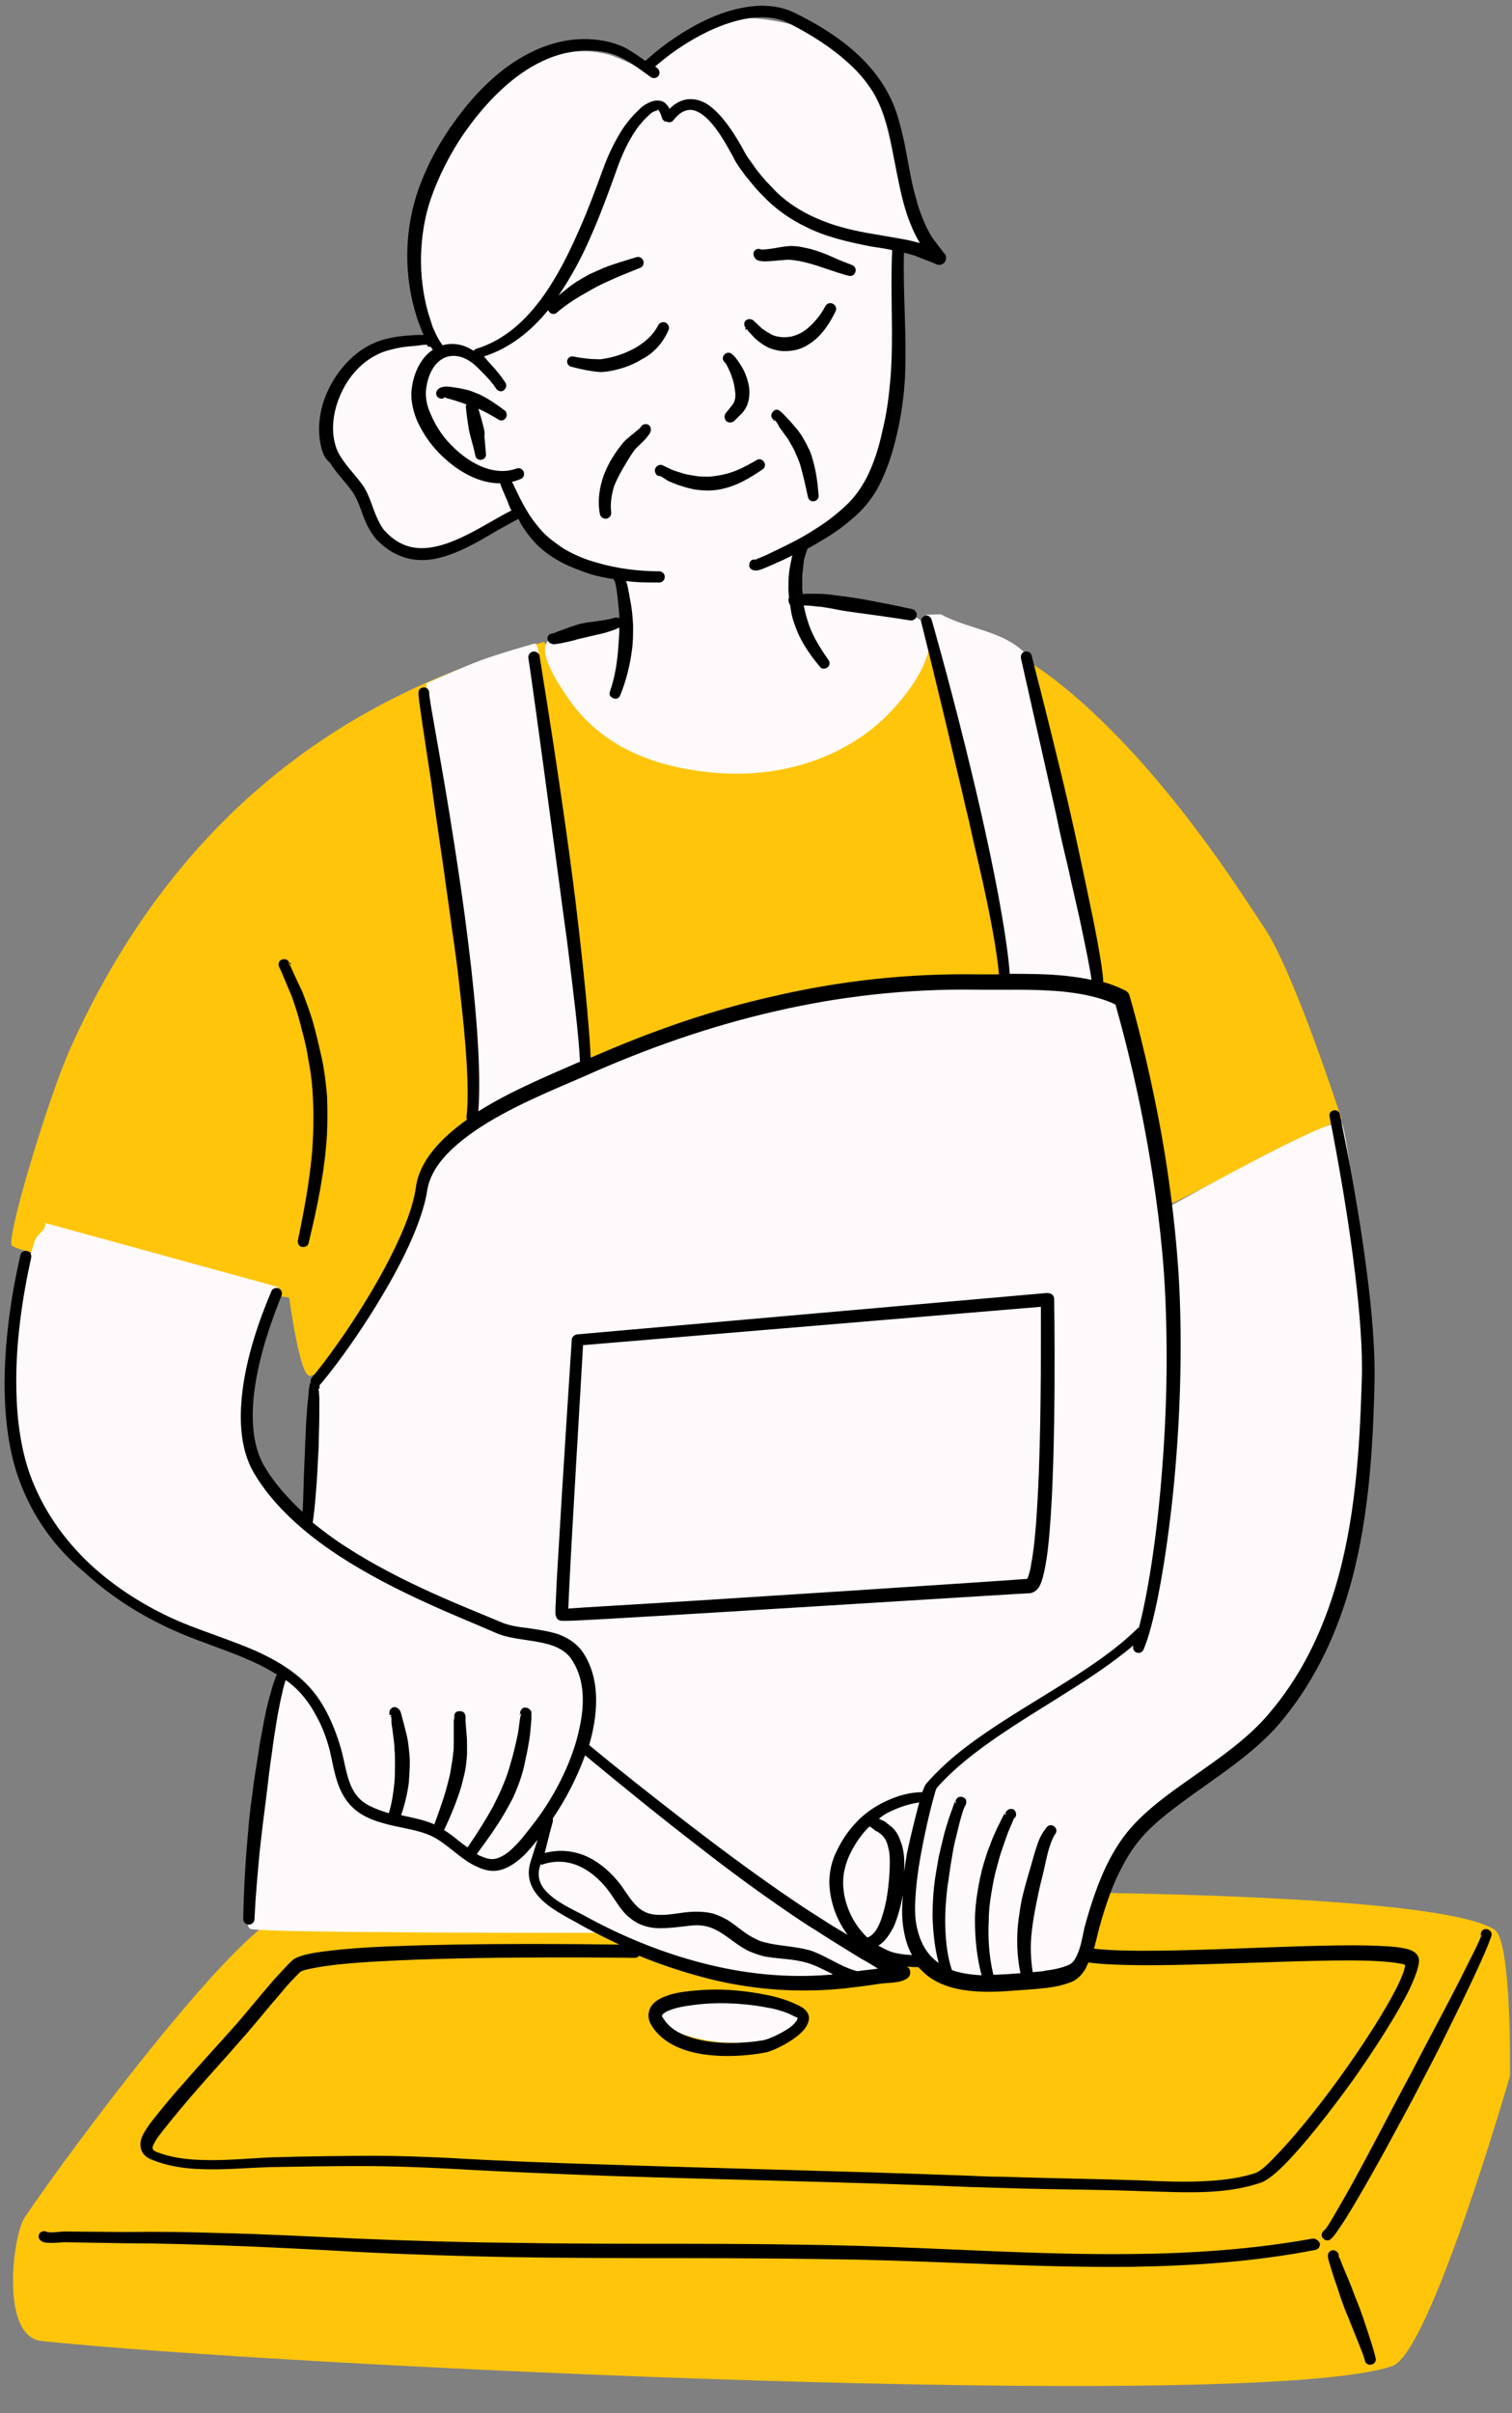 <?xml version="1.0" encoding="UTF-8"?><svg xmlns="http://www.w3.org/2000/svg" xmlns:xlink="http://www.w3.org/1999/xlink" height="471.8" preserveAspectRatio="xMidYMid meet" version="1.0" viewBox="-0.9 -1.1 295.9 471.8" width="295.9" zoomAndPan="magnify"><rect x="-0.9" y="-1.1" width="295.9" height="471.8" fill="#808080" stroke="none"/><g id="change1_1"><path clip-rule="evenodd" d="M55.7,252.6c0,0-52.5-7.9-54.3-10.2c-1.1-1.5,7.2-29.1,11.5-38.6c18.7-41.6,49.7-68.2,92.7-79.4 c18.7,36.9,68.2,15.1,73.8-4.1c0,0,13.2,1,27.5,12.6c20.1,16.2,35.9,41.9,39.5,47.2c6,8.8,15.2,37.5,15.2,37.5l-33.1,16.6l-5.8-27.5 c0,0-0.4-11.8-6.9-13.4c-13.9-3.4-90.8-1.4-128.1,29c-7.3,5.9-17.6,42.8-27.9,45.6C57.8,268.5,55.7,252.6,55.7,252.6z M291.6,376.2 c-18-11.8-213.1-7.1-236.7-3c-9,1.6-42.7,46.9-51,59.3c-2.3,3.5-4.8,23.2,3.3,24.1c44.6,4.8,237.7,14.1,264.4,4.9 c7.4-2.6,23-56.7,23-56.7S295,378.4,291.6,376.2z" fill="#fec50b" fill-rule="evenodd"/></g><g id="change2_1"><path clip-rule="evenodd" d="M265.5,281.4c-1.4,22.2-7.7,43-15.3,52.3c-6.9,8.6-19.3,13.8-26.4,22.2c-16.8,19.8-7.9,21.4-13.1,27.6 c-2.5,3-24.5,5.5-31.4-1.7c-2.9,2.8-15,5.9-29.9,3.9c-14.9-1.9-32.6-8.9-32.6-8.9S49.1,376.9,48,376c-2.6-2.1,3.8-30.8,4.9-39.3 c0.4-3.2,2.3-8.4,1.2-11.6c-0.5-1.6-2.4-2.1-3.8-2.7c-3.8-1.7-7.9-2.8-11.7-4.5c-12.1-5.3-24.1-9.5-31-21.7s-6.1-28.3-4.4-41.7 c0.6-4.4,1.3-8.8,2.7-13c0.4-1.3,2.5-2.3,2-3.5l45.5,12.5c1,2-4.2,8.9-5.3,13.9c-4.4,21.5,3.8,23.6,10.2,32.5 c0.2-5.3,0.5-12.8,0.8-17.2c0.2-2.6,0.4-5.3,0.6-7.9c0.1-1,0.1-2,0.2-3c0-0.2,7.5-7.7,13.1-17.5c5.2-9.1,8.7-20.7,8.7-20.7 c2.6-5.3,5.8-8.4,9.7-10.8v-0.1c0.2-4.8,0.1-9.7-0.1-14.5c-0.9-14.8-3.4-29.2-5.5-43.9c-0.9-6.3-1.9-12.5-2.6-18.8 c-0.2-2-0.5-4-0.6-6c0-0.7-0.1-1.5,0-2.2c0-0.3-0.1-2.1,0-1.8c0,0,7.1-3.2,10.6-4.5s10.6-3.3,10.6-3.3c1.3,0.9,0.5,5.8,0.6,7.1 c0.6,7,1.1,14,2.1,21c2.3,15.5,5.6,31,5.9,46.7c0.1,2.8,0.5,4.6,0.2,8.2c3-1.3,19.7-7.7,37-11.4c20.9-4.4,42.9-6.1,45.3-6.3 c-0.3-3.1-0.6-6.3-1-9.4c-1.5-11.4-4.4-22.9-6.9-34.1c-1.3-6.1-2.7-12.1-4.2-18.1c-0.5-2.1-1.1-4.3-1.6-6.4c-0.1-0.5-0.9-3-0.8-2.9 l2.8-0.1c5.5,3,12.5,3.2,16.9,8c2.8,3,2.7,10.2,3.4,13.9c2,10.9,4.8,21.7,7.1,32.5c1.3,6.3,2.5,12.6,2.8,19c0.6,0.4,4.2,2.4,4.7,2.9 c2.8,2.5,6.1,30.3,8.2,40.4c1.2-0.6,33.8-19,35.4-17.2C262.6,219.7,267.4,251.4,265.5,281.4z M69,95.2c1.5,3.2,2.1,7.1,4.9,9.4 c7.4,5.1,17.5,1.9,26.3-4.4c4.1,5.2,13.7,9.9,20.3,11.4c0.2,3.1,0.6,7.9-1,9.8c-0.7,0.9-2.3,0.7-3.3,0.8c-2.4,0.1-8.9-0.1-10.2,2.5 c-1.3,2.5,2.7,8.4,4,10.3c6.7,10.1,17.5,14,29.1,15c13.5,1.2,27.6-3.4,36.3-14.2c2.4-2.9,5.7-7.7,5.6-11.7 c-0.2-7.4-11.1-5.8-15.6-5.8h-0.1c-2.6-1.9-7.1-2.2-9.8-1.6c-0.8-0.9-1.1-2.2-0.8-4.2c0.4-2.7,0-5.6,1.6-7.1c2.9-2.7,7-4.1,9.8-7.2 c8.5-9.4,12.6-26.9,7.8-38.3c0.2-1.9,0.4-3.8,0.6-5.7c0.1-1-0.2-6.7,0.8-7.3c0.2-0.1,5.6,0.6,5.3,0.1c-1-1.8-2.5-3.2-3.3-5.1 c-2.5-5.8-3.1-12.6-4.8-18.7c-0.6-2.1-1.4-4.2-2.4-6.1c-0.9-3.2-3.9-5.6-5.8-8.6c-1.9-3-20.2-9.6-28.9-3.7c-4.1,2.8-7.8,3.6-10.1,8 c-1.9-1.2-5.9-2.9-7-3.2c-9.3-2.5-16.9,2.2-23.4,8.8C88,25.4,81.2,36.7,80.9,47c-0.2,6.4,1.7,12.3,2.6,18.5c0.2,1.1-4.6,0.3-4.9,0.3 c-3.5,0.3-6.2,1.4-8.7,3.9c-4.1,4.2-7.6,12.3-5.6,18.4C65.1,90.8,67.8,92.7,69,95.2z M155.2,392.8c-2.5-2.3-5.8-3.3-9.1-3.7 c-2.6-0.3-5.3-0.5-7.9-0.5c-0.9,0-1.8,0-2.6,0.1c-2.1,0.1-10.1,1.8-6.6,5.7c1.4,1.6,4,2.4,6,2.9c4.4,1.1,8.8,1.3,13.3,0.6 c2.5-0.4,5-0.9,6.6-3.1l0.5-1.2C155.1,393.5,155.5,393,155.2,392.8z" fill="#fef9fa" fill-rule="evenodd"/></g><g id="change3_1"><path clip-rule="evenodd" d="M186.2,351.5L186.2,351.5c-0.2-0.3-0.3-0.5,0.1-0.3C186.2,351.3,186.2,351.4,186.2,351.5L186.2,351.5z M196,353.5c-0.4-0.3-0.3-0.1-0.2,0.3l0,0C195.9,353.7,195.9,353.6,196,353.5z M147,108.7h0.1C147,108.6,146.9,108.6,147,108.7 C146.9,108.6,147,108.7,147,108.7L147,108.7z M148.8,50c1.6,0,4.2-0.4,5-0.3c1.1,0.1,2.2,0.3,3.3,0.6c2.7,0.7,5.3,1.8,8,2.5 c0.6,0.2,1.2-0.1,1.4-0.7c0.2-0.6-0.1-1.2-0.7-1.4c-1.3-0.5-2.6-1-3.9-1.6c-1.3-0.6-2.7-1.1-4.1-1.5c-1.3-0.3-2.5-0.6-3.9-0.6 c-0.4,0-1.4,0.1-2.5,0.3s-2.4,0.4-3.2,0.4h-0.1l0.1,0.1l-0.1-0.1l0,0l0,0c-0.4-0.2-1-0.2-1.3,0.2c-0.4,0.4-0.3,1.1,0.1,1.5 C147.1,49.8,147.8,50,148.8,50z M148.1,47.8L148.1,47.8C148.1,47.8,148,47.8,148.1,47.8L148.1,47.8C148,47.8,148,47.8,148.1,47.8 L148.1,47.8z M129.9,63.5c0.3-0.6,0-1.2-0.5-1.5c-0.6-0.3-1.2,0-1.5,0.5c-1,2-2.7,3.4-4.6,4.5c-1,0.5-2,1-3,1.3 c-1.1,0.4-2.2,0.6-3.3,0.8c-0.5,0.1-1.3,0-2.1,0c-1.3-0.1-2.7-0.3-3.6-0.5c-0.6-0.1-1.1,0.3-1.2,0.8c-0.1,0.6,0.3,1.1,0.8,1.2 c1.1,0.3,2.8,0.7,4.3,0.9c0.8,0.1,1.6,0.2,2.1,0.1c1.3-0.1,2.5-0.4,3.8-0.8c1.2-0.4,2.4-0.9,3.5-1.6C127,68,128.8,66,129.9,63.5z M145,61.6c-0.4,0.4-0.3,1.1,0.1,1.5c0,0,0,0,0.1,0.1s0.2,0.1,0.3,0.2h-0.1h-0.1c0.5,0.5,1.4,1.5,1.5,1.6c0.7,0.6,1.4,1.2,2.2,1.6 c0.8,0.5,1.7,0.7,2.7,0.9c2.2,0.2,4.1-0.2,5.7-1.3c2.3-1.4,4-3.9,5.2-6.4c0.3-0.5,0.1-1.2-0.5-1.5c-0.5-0.3-1.2-0.1-1.5,0.5 c-0.9,1.7-2.2,3.3-3.7,4.5c-0.9,0.7-1.8,1.1-2.9,1.4c-0.7,0.1-1.3,0.2-2.1,0.1c-0.7-0.1-1.3-0.2-1.8-0.5c-0.6-0.3-1.2-0.7-1.8-1.1 c-0.1-0.1-1.1-1-1.5-1.4c-0.1-0.1-0.1-0.1-0.2-0.2l0,0C145.7,60.9,145,61.6,145,61.6z M145.1,63.1L145.1,63.1L145.1,63.1L145.1,63.1 c-0.4,0.2-0.2,0.3,0.2,0.2L145.1,63.1C145.2,63.2,145.1,63.2,145.1,63.1z M142.3,68.1c-0.5-0.4-1.1-0.3-1.5,0.2s-0.3,1.1,0.2,1.5 c0.2,0.2,0.6,1,1,1.9c0.4,1,0.8,2.2,0.9,3.3c0.2,1.1,0.2,2.2-0.5,3.1l-1.2,1.5c-0.4,0.4-0.4,1.1,0,1.6c0.4,0.4,1.1,0.4,1.6,0 l1.5-1.5c1.3-1.4,1.6-3.2,1.4-5.1c-0.2-1.2-0.6-2.4-1.1-3.4C143.7,69.6,142.8,68.4,142.3,68.1z M128.4,92c0.5,0.3,1.2,0.8,1.6,1 c0.8,0.3,1.6,0.7,2.4,0.9c0.8,0.3,1.7,0.5,2.6,0.7c2.1,0.3,4,0.3,5.8-0.2c2.6-0.6,5-2,7.5-3.7c0.5-0.3,0.7-1,0.3-1.5 c-0.3-0.5-1-0.7-1.5-0.3c-1.9,1.1-3.8,2.1-5.7,2.6c-1.1,0.3-2.3,0.5-3.5,0.6c-0.8,0-1.6,0-2.4-0.1c-0.6-0.1-1.2-0.2-1.8-0.3 c-0.9-0.2-1.8-0.5-2.7-0.8c-0.6-0.2-2.1-1-2.4-1.1c-0.5-0.1-0.9,0.2-1.1,0.4c-0.1,0.2-0.5,0.7,0,1.4C127.6,91.9,128,92,128.4,92z M121,90.5c0.7-1.2,1.4-2.4,2.2-3.5c0.5-0.7,1.8-1.7,2.5-2.6c0.3-0.4,0.6-0.7,0.7-1.1c0.2-0.5,0-1.2-0.5-1.4c-0.5-0.2-1.2,0-1.4,0.5 c-0.1,0.1-0.2,0.3-0.4,0.4c-0.9,0.8-2.3,1.8-2.9,2.5c-0.8,0.9-1.5,1.9-2.2,3s-1.2,2.2-1.7,3.4c-0.9,2.5-1.3,5.1-0.8,7.7 c0.1,0.6,0.7,1,1.3,0.9c0.6-0.1,1-0.7,0.9-1.3c-0.2-1.7,0.1-3.5,0.6-5.1C119.7,92.9,120.3,91.7,121,90.5z M150.9,81.2L150.9,81.2 L150.9,81.2c0.3,0.4,0.6,0.9,0.7,1.2c0.5,0.6,0.9,1.3,1.4,1.9c0.3,0.4,0.6,0.9,0.8,1.3c0.5,0.8,0.9,1.6,1.2,2.4 c0.4,0.8,0.7,1.7,0.9,2.5c0.5,1.8,0.9,3.6,1.3,5.5c0.1,0.6,0.6,1,1.2,0.9c0.6-0.1,1-0.6,0.9-1.2c-0.2-2.5-0.5-4.8-1.2-7.1 c-0.2-0.8-0.5-1.6-0.9-2.3c-0.3-0.7-0.8-1.5-1.2-2.2c-0.4-0.6-0.8-1.2-1.3-1.7c-0.4-0.5-0.9-1.1-1.4-1.6c-0.3-0.3-1.1-1.2-1.4-1.4 c-0.5-0.5-1-0.4-1-0.4c-0.1,0-1.4,0.8-0.6,1.8c0,0,0,0.1,0.1,0.1l0,0C150.6,80.8,150.8,81,150.9,81.2z M150.9,81.2 c-0.1-0.1-0.3-0.2-0.4-0.3C150.3,81.1,150.6,81.2,150.9,81.2z M62,86.5c-1-3.9-0.3-8.2,1.6-11.9c1.9-3.7,4.9-6.9,8.4-8.5 c1.1-0.5,2.3-0.9,3.4-1.1c1.7-0.4,3.5-0.5,5.2-0.6c0.1,0,0.7,0,1.4,0c-0.1-0.2-0.2-0.5-0.3-0.7c-0.4-1-0.8-2-1.1-3 c-1.2-3.8-1.8-7.8-1.8-11.8s0.6-8,1.8-11.8c1.4-4.4,3.8-9.3,7-13.8c3-4.3,6.6-8.3,10.7-11.3c5.9-4.3,12.8-6.6,20-4.9 c1.5,0.4,2.9,0.9,4.1,1.7c1,0.6,2,1.3,3,2c0.2-0.2,0.5-0.4,0.8-0.7c2.6-2.3,8.5-6.8,15.1-8.9c4.5-1.4,9.2-1.8,13.3,0.2 c5.3,2.6,10.3,5.8,14.1,9.9c2.7,2.9,4.8,6.3,6,10.1c0.5,1.6,0.9,3.3,1.3,5c0.8,3.8,1.3,7.7,2.4,11.4c0.3,1.3,0.8,2.6,1.3,3.9 c0.5,1.2,1.1,2.5,1.8,3.6c0.1,0.2,1.6,2.1,2.2,2.9c0.1,0.2,0.2,0.3,0.3,0.3c0.5,0.8,0.1,1.4,0.1,1.5c0,0-0.6,1-1.7,0.6 c-0.1,0-0.2-0.1-0.4-0.2c-1-0.4-3.7-1.4-3.8-1.5c-0.7-0.2-1.4-0.4-2.2-0.6c-0.2,8.5,0.6,16.3,0.2,24.5c-0.2,3.6-0.7,7.3-1.6,11.1 c-0.8,3.5-1.9,6.9-3.5,10c-1.1,2.1-2.6,4.1-4.5,5.8c-2.1,1.9-4.4,3.6-6.9,5c-0.8,0.5-1.7,1-2.6,1.5c0,0.1,0,0.2-0.1,0.3 c-0.1,0.5-0.6,1.7-0.6,2.2c-0.1,0.9-0.2,1.8-0.3,2.7c0,0.9,0,1.8,0,2.6c0,0.4,0.1,0.7,0.1,1.1c0.2-0.1,0.5-0.1,0.6-0.1 c0.9,0,1.7,0,2.6,0c0.8,0,1.7,0.1,2.5,0.2c1.3,0.2,2.5,0.3,3.8,0.5c0.8,0.1,1.7,0.3,2.5,0.4c3.2,0.6,6.3,1.2,9.4,1.9 c0.6,0.1,1,0.7,0.9,1.3c-0.1,0.6-0.7,1-1.3,0.9c-3.7-0.6-7.4-1.1-11.1-1.6c-1.6-0.2-3.2-0.5-4.7-0.8c-0.8-0.1-1.5-0.3-2.3-0.3 c-0.8-0.1-1.5-0.2-2.3-0.2c-0.1,0-0.2,0-0.4,0c0,0.1,0,0.3,0.1,0.4c0.2,1.3,0.6,2.4,1,3.6c0.8,2.2,2.1,4.3,3.7,6.6 c0.4,0.5,0.3,1.2-0.2,1.5c-0.5,0.4-1.2,0.3-1.5-0.2c-1.9-2.3-3.4-4.5-4.4-6.9c-0.5-1.3-1-2.6-1.2-4c-0.1-0.4-0.1-0.8-0.2-1.2 c0,0,0,0-0.1-0.1c-0.1-0.2-0.2-0.5-0.2-0.9c0-0.1,0.1-0.2,0.1-0.3c0-0.6-0.1-1.1-0.1-1.7c0-1,0-2,0.1-3s0.3-1.9,0.5-2.9 c0-0.2,0.1-0.4,0.2-0.7c-0.7,0.3-1.4,0.7-2.1,1c-0.3,0.1-3.4,1.6-4.6,1.9c-0.9,0.2-1.4-0.2-1.6-0.4c-0.3-0.5-0.2-1.1,0.2-1.5 c0.2-0.2,0.5-0.2,0.8-0.2l0,0h0.1c0.2,0,0.3,0.1,0.4,0.2c-0.1-0.1-0.2-0.2-0.3-0.3c1.2-0.3,3.8-1.7,4.1-1.8c2.5-1.2,4.9-2.4,7.2-3.9 c2.3-1.4,4.4-3,6.4-4.9c1.6-1.5,2.8-3.3,3.8-5.1c1.5-2.9,2.5-6.1,3.2-9.4c0.9-3.6,1.3-7.1,1.6-10.6c0.6-8.2-0.1-16.1,0.3-24.7 c-1.4-0.3-2.7-0.5-4.1-0.7c-4.6-0.9-9-1.9-12.9-3.9c-2.7-1.3-5.2-3-7.5-5.2c-0.7-0.7-1.5-1.5-2.2-2.3s-1.3-1.6-2-2.4 c-0.4-0.6-0.9-1.2-1.3-1.8c-0.4-0.6-0.8-1.2-1.1-1.9c-1.3-2.3-3.6-6.8-6.5-8.6c-0.7-0.4-1.4-0.7-2.2-0.6c-1,0.1-2,0.7-3,2 c-0.3,0.4-0.8,0.5-1.3,0.3c-0.4,0-0.7-0.2-0.9-0.6c0,0-0.6-2.1-1-1.7c0,0,0,0.1,0.1,0.1c-0.2,0-0.5,0.1-0.7,0.2 c-0.5,0.2-0.9,0.6-1.2,0.9c-1.2,1.1-2.2,2.4-3.1,3.9c-1.4,2.3-2.4,4.8-3.2,7.1c-1.4,3.9-3,8.3-5,12.8c-1.7,3.9-3.8,7.8-6.2,11.3 c1.2-1,2.3-1.9,3.5-2.7c0.8-0.5,1.7-1,2.6-1.5c0.9-0.4,1.8-0.8,2.7-1.2c2-0.8,4.1-1.4,6.4-2.1c0.6-0.2,1.2,0.1,1.4,0.7 c0.2,0.6-0.1,1.2-0.7,1.4c-2.2,0.9-4.3,1.7-6.2,2.6c-1.4,0.6-2.7,1.3-3.9,2c-2,1.1-4.1,2.4-6.1,4.1c-0.4,0.4-1.1,0.4-1.5-0.1 c-0.1-0.1-0.2-0.2-0.2-0.4c-3.4,4.2-7.6,7.5-12.6,9.1c0.2,0.2,0.4,0.4,0.6,0.7c0.7,0.8,1.5,1.6,2.2,2.5c0.5,0.6,1,1.3,1.4,1.9 c0.3,0.5,0.2,1.1-0.3,1.5s-1.1,0.2-1.5-0.3c-0.3-0.5-0.8-1.1-1.2-1.6c-0.7-0.8-1.5-1.6-2.2-2.3c-2.2-2.3-4.6-3-6.6-2.2 c-1.9,0.8-3.3,3-3.7,6.1c-0.2,1.6,0.1,3.3,0.9,5c1,2.4,2.6,4.8,4.7,6.7c3.5,3.3,8,5.4,12.1,3.9c0.6-0.2,1.2,0.1,1.4,0.7 s-0.1,1.2-0.7,1.4c-0.5,0.2-1.1,0.4-1.6,0.5c0,0.1,0.1,0.2,0.1,0.2l1.3,2.7c0.8,1.6,1.7,3.2,2.7,4.6c0.7,0.9,1.4,1.8,2.2,2.6 c1.1,1.1,2.4,2,3.7,2.9c2,1.2,4.3,2.2,6.6,2.8c4,1.2,8.3,1.7,12.2,1.7c0.6,0,1.1,0.5,1.1,1.1s-0.5,1.1-1.1,1.1c-2.1,0-4.3,0-6.5-0.3 c0,0.1,0.1,0.2,0.1,0.2c0.4,1.3,0.6,3,0.8,3.9c0.3,1.5,0.4,3,0.5,4.6c0,1.5,0,3.1-0.2,4.6c-0.4,3.2-1.2,6.3-2.3,9 c-0.2,0.6-0.8,0.9-1.4,0.6c-0.6-0.2-0.9-0.8-0.6-1.4c0.9-2.6,1.4-5.5,1.6-8.5c0.1-1.3,0.2-2.6,0.2-3.9c-0.1,0-0.1,0.1-0.2,0.1 c-0.8,0.4-1.6,0.6-2.5,0.9c-1.1,0.3-2.2,0.5-3.4,0.8c-0.7,0.2-1.4,0.3-2.1,0.5c-0.2,0.1-3,0.8-4.1,0.9c-0.4,0.1-0.7,0.1-0.8,0 c-0.6-0.1-0.8-0.5-0.9-0.7c-0.2-0.6,0.1-1.2,0.7-1.3c0.1,0,0.2-0.1,0.4-0.1l0,0c0,0,0,0,0.1,0c0.2,0,0.3,0.1,0.4,0.1 c-0.1-0.1-0.2-0.1-0.3-0.2c1-0.3,3.5-1.3,3.7-1.3c0.6-0.2,1.1-0.4,1.7-0.5c0.9-0.2,1.8-0.3,2.6-0.4c1.2-0.2,2.5-0.3,3.7-0.7 c0.3-0.1,0.7-0.1,1,0.1c0-1-0.1-1.9-0.2-2.8c-0.1-0.8-0.2-2.1-0.4-3.2c-0.1-0.6-0.2-1.2-0.5-1.6c0,0,0-0.1-0.1-0.1 c-2.2-0.3-4.3-0.8-6.3-1.6c-1.7-0.6-3.3-1.3-4.8-2.2c-1.5-0.9-3-2-4.2-3.3c-0.9-1-1.7-2-2.4-3.1c-0.3-0.5-0.6-1-0.9-1.5 c-4.6,2.3-10.1,6.3-15.5,7.6c-4.2,1-8.4,0.3-12.2-3.6c-0.8-0.9-1.4-1.9-1.9-2.9c-1-2.1-1.5-4.5-2.8-6.4c-1.4-2-3.2-3.7-4.4-5.7 C62.8,88.7,62.3,87.7,62,86.5z M156.3,107.2L156.3,107.2L156.3,107.2L156.3,107.2z M82.9,60.1c0.3,0.9,0.6,1.9,0.9,2.8 c0.4,0.9,0.8,1.8,1.3,2.6c0,0,0.3,0.5,0.6,0.9c1.9-0.5,4-0.3,6.1,1.1c0.1-0.2,0.3-0.3,0.5-0.4c5.6-1.7,9.9-5.7,13.4-10.7 c2.5-3.6,4.6-7.7,6.4-11.8c2-4.4,3.6-8.8,5-12.6c0.9-2.5,2.1-5.1,3.6-7.5c1-1.6,2.3-3.1,3.7-4.4c0.5-0.5,1.3-1,2.1-1.3 c0.7-0.3,1.5-0.3,2.2-0.1c0.2,0.1,0.6,0.3,0.9,0.7c0.2,0.2,0.4,0.5,0.5,0.8c1.2-1.2,2.5-1.8,3.7-1.9s2.4,0.2,3.6,0.9 c3.2,2,6,6.8,7.4,9.4c0.3,0.6,0.7,1.2,1.1,1.7c0.4,0.6,0.8,1.1,1.2,1.7c0.6,0.8,1.2,1.5,1.9,2.3c0.7,0.7,1.3,1.4,2,2.1 c2.7,2.6,5.7,4.3,8.9,5.6s6.7,2.1,10.4,2.7c1.7,0.3,3.5,0.6,5.2,0.9c1.2,0.2,2.4,0.5,3.5,0.8h0.1c-0.7-1.2-1.3-2.4-1.8-3.7 c-0.6-1.4-1-2.8-1.4-4.2c-1-3.8-1.6-7.7-2.4-11.6c-0.3-1.6-0.7-3.2-1.2-4.8c-1.3-4.3-3.9-8-7.3-11c-3.3-3-7.3-5.5-11.4-7.6 c-3.5-1.8-7.6-1.4-11.5-0.2c-6.2,1.9-11.9,6.1-14.3,8.2c-0.2,0.1-0.3,0.3-0.5,0.4c0.1,0.1,0.3,0.2,0.4,0.3c0.5,0.4,0.6,1,0.3,1.5 c-0.4,0.5-1,0.6-1.5,0.3c-1.7-1.2-3.2-2.4-5-3.4c-1.1-0.6-2.2-1.1-3.5-1.4c-6.5-1.4-12.6,0.8-17.9,4.8c-3.8,2.9-7.2,6.7-10,10.7 c-3,4.3-5.3,9-6.7,13.1c-1.2,3.5-1.8,7.3-1.9,11C81.4,52.8,81.9,56.5,82.9,60.1z M64.7,85.8C65,87,65.6,88,66.3,89 c1.2,1.7,2.6,3.1,3.8,4.8c1.4,2,1.9,4.6,3,6.8c0.4,0.8,0.8,1.6,1.4,2.2c3,3.2,6.3,3.7,9.7,3c5.3-1.1,10.6-4.9,15-7.1 c-0.3-0.5-0.5-1-0.7-1.6l-1.2-2.8c-0.1-0.2-0.2-0.6-0.3-0.9c-3.8,0-7.6-1.9-10.8-4.8c-2.4-2.1-4.3-4.8-5.5-7.5 c-0.9-2.2-1.3-4.4-1-6.4c0.5-3.5,2.1-6.1,4.1-7.4c-0.1-0.2-0.3-0.4-0.4-0.6c-0.1,0-0.3,0-0.4,0s-0.1,0-0.2-0.1c0,0,0,0,0-0.1 s-0.1-0.2-0.4-0.2l0,0l0,0l0,0l0,0c-0.6,0-1.6,0.2-1.7,0.2c-1.3,0.1-2.7,0.2-4,0.5s-2.6,0.6-3.7,1.2c-3,1.4-5.6,4.2-7.1,7.5 C64.4,78.9,63.8,82.6,64.7,85.8z M82.8,66.7c-0.1-0.1-0.2-0.1-0.3-0.2C82.7,66.6,82.8,66.7,82.8,66.7z M61.7,270.2 c0,0.1-0.1,0.2-0.1,0.3C61.6,270.4,61.8,270.2,61.7,270.2z M2.8,288.1c-1.9-5.2-2.7-11.3-2.8-17.6c-0.1-9,1.3-18.5,3.1-26.2 c0.1-0.6,0.7-0.9,1.3-0.8c0.6,0.1,0.9,0.7,0.8,1.3c-1.7,7.6-3.1,16.9-2.9,25.7c0.1,6,0.9,11.8,2.7,16.8c2.5,6.8,6.6,12.6,11.7,17.4 c5.2,4.8,11.3,8.6,17.9,11.4c4.6,1.9,9.8,3.5,14.6,5.6c3.3,1.5,6.5,3.3,9.1,5.7c1.9,1.7,3.5,3.9,4.7,6.2c1.2,2.3,2.1,4.7,2.8,7.1 s1,5.1,2,7.4c0.6,1.3,1.4,2.5,2.8,3.4c1.1,0.7,2.4,1.2,3.6,1.6c0.3,0.1,0.6,0.2,1,0.3c0.6-2,0.9-4,1.1-6.1c0.1-1.3,0.1-2.5,0.1-3.8 c0-0.9,0-1.7-0.1-2.6c0-0.8-0.1-1.5-0.2-2.3s-0.2-1.5-0.3-2.3c-0.1-0.3-0.1-1.1-0.1-1.6c-0.1-0.1-0.2-0.2-0.3-0.4 c0,0.1,0.1,0.1,0.3,0.2c0-0.2-0.1-0.4-0.2-0.3c-0.1,0-0.1,0.1-0.1,0.1c-0.1-0.2-0.1-0.3-0.1-0.5c0-0.5,0.2-0.7,0.3-0.8 c0.4-0.4,0.8-0.4,1.2-0.2c0.1,0.1,0.4,0.2,0.6,0.6c0.2,0.3,0.5,1.8,0.7,2.4c0.2,0.8,0.4,1.6,0.6,2.4s0.3,1.6,0.4,2.5 s0.2,1.8,0.2,2.7c0,1.4-0.1,2.8-0.2,4.1c-0.3,2.2-0.8,4.3-1.5,6.3c2.2,0.5,4.5,0.9,6.5,1.8c1-2.7,2-5.5,2.7-8.3 c0.2-0.8,0.4-1.5,0.5-2.3c0.2-1.1,0.4-2.3,0.5-3.4c0.1-0.6,0.1-1.3,0.1-1.9c0-1,0-2,0-3v-1.5c0-0.1,0.1-0.2,0.1-0.4l0,0l0,0 c0.1-0.2,0.1-0.3,0-0.3l0,0c0-0.2,0-0.4,0.1-0.5c0.2-0.5,0.6-0.5,0.8-0.5c0.3-0.1,0.5,0,0.8,0.1c0.2,0.1,0.4,0.3,0.5,0.8 c0,0.1,0,0.7,0,0.9l0.1,1.4c0.1,1,0.2,2.1,0.2,3.1c0,0.7,0,1.4,0,2.1c-0.1,1.3-0.2,2.5-0.5,3.8c-0.2,0.8-0.4,1.6-0.6,2.4 c-0.9,3-2.1,5.9-3.4,8.6l0,0c1,0.6,2,1.4,3.1,2.3c0.5,0.4,1,0.7,1.5,1.1c1.8-2.6,3.5-5.3,5-8c0.7-1.4,1.4-2.8,2-4.3 c0.6-1.4,1.1-2.9,1.5-4.4c0.4-1.3,0.7-2.6,1-3.9c0.2-0.9,0.4-1.7,0.5-2.6l0.3-2.2c0-0.1,0.1-0.3,0.1-0.4l0,0l0,0l0,0l0,0 c0.1-0.2,0.1-0.3,0-0.3h-0.1c0-0.3,0-0.6,0.2-0.8c0.3-0.5,0.8-0.5,1-0.4c0.3,0,0.6,0.2,0.9,0.6c0.1,0.1,0.1,0.3,0.1,0.5 c0,0.3,0,0.8,0,1.1l-0.2,2.3c-0.1,1.2-0.3,2.3-0.5,3.4s-0.5,2.3-0.7,3.4c-0.3,1.3-0.7,2.6-1.2,3.9s-1,2.5-1.7,3.7 c-1.8,3.4-4.1,6.6-6.4,9.7c0.3,0.2,0.5,0.3,0.8,0.4c1.1,0.5,2.2,0.8,3.3,0.4c1.1-0.4,2.1-1.1,3-2c1.5-1.4,2.8-3.2,3.9-4.6 c3.5-4.4,7.8-11.9,9.2-19.3c1-4.8,0.8-9.5-1.8-13.2c-0.9-1.2-2.1-1.9-3.4-2.4c-3.6-1.3-8.2-1.1-11.4-2.6 c-6.3-2.8-19.4-7.7-30.7-15.1c-6.7-4.4-12.8-9.8-16.5-16.1c-2.4-4.1-2.9-9.3-2.4-14.6c0.7-7.9,3.7-16,5.8-20.9 c0.2-0.6,0.9-0.8,1.4-0.6c0.6,0.2,0.8,0.9,0.6,1.4c-1.9,4.7-4.8,12.6-5.5,20.3c-0.4,4.8,0,9.5,2.2,13.2c1.9,3.2,4.5,6.1,7.4,8.8 c0.2-2.6,0.2-6.4,0.4-10.1c0.1-1.6,0.1-3.3,0.2-4.8c0.1-2.9,0.3-5.5,0.5-7.3c0.1-1.3,0.2-2.2,0.3-2.6c0-0.2,0.1-0.4,0.2-0.5 c-0.1-0.3,0-0.6,0.2-0.9c4.3-5.2,10-13.5,14.3-21.5c3.1-5.8,5.5-11.4,6.1-15.8c0.7-5.1,4.8-9.5,10-13.2c-0.1-0.2-0.1-0.3-0.1-0.5 c0.6-5.4-0.1-14.5-1.3-24.8c-0.4-3.8-0.9-7.7-1.5-11.6c-0.5-3.9-1.1-7.8-1.6-11.6c-0.9-6.2-1.8-12.2-2.5-17.4 C82,142,80.9,135,81,134.3c0-0.6,0.5-1,1.1-1s1,0.5,1,1.1c-0.1,1,2.5,13.9,4.9,29.5c1,6.4,2,13.2,2.8,19.9 c1.6,12.9,2.5,25.2,1.9,32.4c6.5-4.1,14.4-7.3,19.6-9.6c0.1,0,0.2-0.1,0.3-0.1c-0.2-5-1.3-13.7-2.5-23.4c-0.5-3.6-1-7.3-1.5-11.1 c-0.5-3.7-1-7.5-1.5-11.1c-2.3-17.2-4.4-32.4-4.6-33.3c-0.1-0.6,0.3-1.2,0.9-1.3s1.2,0.3,1.3,0.9c0.1,0.8,2.2,13.3,4.4,28.6 c0.9,6.1,1.8,12.7,2.6,19.1c1.5,12.4,2.7,24.2,3,30.8c11.9-5.2,23.6-9.3,35.7-12c12.9-3,26.1-4.5,40.1-4.3c1.3,0,2.7,0,4.1,0 c-0.4-4.6-1.8-12.1-3.7-20.4c-0.7-3.1-1.5-6.4-2.2-9.7c-0.8-3.2-1.5-6.5-2.3-9.7c-3.6-15.5-7-29-7-29c-0.2-0.6,0.2-1.1,0.7-1.3 c0.6-0.2,1.1,0.2,1.3,0.7c0,0,3.2,11.1,6.6,24.8c1.3,5.3,2.7,11.1,3.9,16.6c2.5,11.3,4.4,22,4.8,27.9c3.5,0,7.3,0,11,0.4 c1.7,0.2,3.4,0.4,5,0.8c-0.2-1.9-1.1-6.2-2.3-11.9c-0.7-3.1-1.5-6.5-2.3-10.2c-0.8-3.3-1.6-6.7-2.3-10.2 c-3.5-15.5-6.9-30.6-6.9-30.6c-0.1-0.6,0.2-1.2,0.8-1.3s1.2,0.2,1.3,0.8c0,0,2.7,10.4,5.7,22.8c1.2,4.9,2.4,10.2,3.5,15.3 c1,4.6,1.9,9,2.7,12.8c1.3,6.4,2.1,11.3,2.1,12.9c1.5,0.4,3,1,4.4,1.7c0.3,0.2,0.6,0.5,0.7,0.8c0,0,3.6,12,6.5,28.4 c1.5,8.7,2.8,18.8,3.3,28.9c0.7,14.9-0.1,30.1-1.5,42.6c-1.5,13.2-3.6,23.7-5.5,28.1c-0.2,0.6-0.9,0.8-1.4,0.6 c-0.5-0.2-0.8-0.8-0.6-1.4c-8.8,7.5-21.5,13.7-31.2,21.2c-2.7,2.1-5.2,4.3-7.3,6.7c0,0.1-0.3,0.6-0.4,1.2c-0.8,2.7-2.2,8.6-3.1,14.2 c-0.6,4-0.9,7.9-0.6,10.5c0.6,4.1,2.2,6.7,4.5,8.3c-0.8-3-1.1-6-1.2-9.2c0-1.9,0.1-3.9,0.3-5.8s0.6-3.8,0.9-5.7 c0.3-1.3,0.6-2.6,0.9-3.8c0.3-1.3,0.7-2.5,1.1-3.8l0.9-2.5l0.3-0.8l0.1-0.1l0,0l0,0l0,0c0.1-0.1,0.1-0.2,0.1-0.2l0,0 c0-0.1,0.1-0.1,0.1-0.2c0.3-0.4,0.7-0.4,0.8-0.4c0.3,0,0.6,0.1,0.8,0.3c0.2,0.1,0.3,0.4,0.3,0.7c0,0.1,0,0.3-0.1,0.5 c0,0.1-0.1,0.3-0.2,0.4l-0.3,0.7l-0.7,2.4c-0.3,1.2-0.6,2.5-0.9,3.7c-0.3,1.2-0.5,2.5-0.7,3.7c-0.3,1.7-0.5,3.5-0.8,5.3 c-0.3,2.6-0.5,5.3-0.4,7.9c0.1,2.8,0.4,5.7,1.3,8.3c1.7,0.6,3.7,0.9,5.8,1c-0.9-3.3-1.3-7-1.3-10.7c0-1.9,0.2-3.8,0.5-5.6 c0.3-1.9,0.7-3.8,1.2-5.5c0.4-1.2,0.7-2.4,1.2-3.5c0.4-1.2,0.9-2.3,1.4-3.4l1.1-2.2l0.3-0.6c0,0,0.1-0.1,0.2-0.2l0,0l0,0 c0.1-0.1,0.2-0.2,0.2-0.3l0,0c0.1-0.1,0.2-0.2,0.3-0.3c0.4-0.3,0.7-0.2,0.8-0.2c0.4,0,0.6,0.2,0.7,0.5c0.1,0.1,0.3,0.6,0,1.1 c0,0.1-0.4,0.3-0.3,0.3l0,0l-0.2,0.5l-0.9,2.1c-0.4,1.1-0.8,2.2-1.2,3.4c-0.4,1.1-0.7,2.3-1,3.4c-0.5,1.7-0.8,3.4-1.1,5.2 c-0.3,1.7-0.5,3.5-0.5,5.3c-0.2,3.6,0.1,7.3,0.9,10.6l0,0c0.9,0,1.8-0.1,2.7-0.1c0.8-0.1,1.7-0.1,2.6-0.2c-0.7-3.4-0.8-6.8-0.4-10.3 c0.2-1.4,0.4-2.9,0.7-4.3c0.5-2.1,1.1-4.2,1.7-6.2c0.4-1.3,0.8-3,1.4-4.6c0.4-1.2,1-2.2,1.7-3.1c0.4-0.5,1-0.6,1.5-0.2 s0.6,1,0.2,1.5c-0.5,0.7-0.8,1.6-1.1,2.5c-0.5,1.5-0.8,3.2-1.1,4.5c-0.5,2-1,4-1.4,6.1c-0.4,2-0.8,4.1-1,6.1 c-0.3,2.6-0.2,5.2,0.2,7.8c0.8-0.1,1.7-0.1,2.5-0.3c1.6-0.2,3.1-0.5,4.5-1.1c0.8-0.3,1.3-1.1,1.7-2c0.8-1.7,1.1-3.9,1.4-5.2 c1-3.7,2.2-7.5,3.8-11.1c1.1-2.4,2.4-4.8,4-6.9c1.4-1.9,3.3-3.8,5.3-5.5c6.9-5.9,16.7-11,22.9-18.3c6.2-7.2,10.2-15.4,12.9-24.1 c4.1-13.2,5-27.6,5.4-41.4c0.2-5.7-0.4-13.1-1.3-20.6c-1.3-11-3.4-22.6-5-30.8c-0.1-0.6,0.2-1.1,0.8-1.2c0.6-0.1,1.1,0.2,1.2,0.8 c1.7,8.2,3.9,19.8,5.3,30.9c1,7.7,1.6,15.1,1.5,21c-0.3,14-1.2,28.6-5.3,42.1c-2.8,9.1-7,17.7-13.4,25.2 c-6.3,7.3-16.1,12.6-23.2,18.6c-1.9,1.6-3.6,3.3-4.9,5.1c-1.5,2-2.6,4.1-3.7,6.4c-1.5,3.4-2.7,7.1-3.6,10.6c-0.2,0.9-0.5,2-0.8,3.2 c12.1,1.4,43.5-1.3,56.6-0.5c2.5,0.1,4.4,0.4,5.4,0.8c1.2,0.5,1.6,1.3,1.6,2c0,1.2-0.7,3.1-1.8,5.5c-2.3,4.7-6.6,11.5-11.2,18 c-4.7,6.5-9.7,12.8-13.4,16.5c-1.9,1.9-3.6,3.2-4.7,3.5c-3,1-6.1,1.5-9.4,1.7c-4.7,0.3-9.6,0-14-0.1c-7.8-0.3-15.5-0.3-23.3-0.5 c-3.3-0.1-6.7-0.2-10-0.3c-23.9-1-47.7-1.4-71.6-2.2c-10.2-0.4-20.5-0.8-30.7-1.4c-5.7-0.3-11.4-0.5-17.1-0.5s-11.5,0.1-17.2,0.2 c-4.5,0.1-9.3,0.6-14,0.4c-3.3-0.1-6.5-0.6-9.5-1.8c-1.6-0.6-2.2-1.6-2.3-2.7c-0.1-0.9,0.2-1.8,0.8-2.8c0.6-1,1.4-2.1,2-2.8 c1.9-2.4,3.9-4.8,6-7.1c3-3.5,6.2-6.9,9.2-10.3c2.1-2.3,5.2-6.2,8-9.4c1.4-1.5,2.6-2.9,3.7-3.9c0.6-0.6,2.1-1.1,4.4-1.5 c3.7-0.6,9.5-1.1,16.1-1.3c15.5-0.6,35.7-0.4,43.5-0.3c-2.7-1.3-5.4-2.6-8-4.1c-2.5-1.4-5.8-3-7.8-5.3c-1.6-1.8-2.4-4-1.6-6.7 l1.4-4.4c-0.8,1-1.7,2.1-2.7,3.1c-1.2,1.1-2.5,2.1-3.9,2.6c-1.8,0.7-3.6,0.4-5.4-0.5c-1.6-0.7-3.1-1.9-4.6-3.1 c-1.4-1.1-2.8-2.2-4.1-2.8c-3-1.4-6.5-1.6-9.7-2.6c-1.5-0.4-3-1-4.4-1.9c-1.8-1.2-3-2.8-3.8-4.6c-1.1-2.4-1.5-5.3-2.1-7.8 c-0.6-2.2-1.4-4.5-2.6-6.6c-1.1-2.1-2.5-4-4.1-5.5c-0.6-0.5-1.2-1.1-1.9-1.5c-0.3,0.9-0.6,2.1-0.6,2.2c-0.4,1.6-0.7,3.2-1,4.8 c-0.4,2.4-0.8,4.9-1.1,7.3c-0.4,2.6-0.7,5.2-1,7.8c-0.5,3.9-1,7.8-1.4,11.6c-0.4,4.3-0.8,8.6-1,13c0,0.6-0.5,1.1-1.1,1.1 s-1.1-0.5-1.1-1.1c0.1-5.5,0.4-11,0.9-16.4c0.2-2.7,0.5-5.4,0.9-8.2c0.3-2.7,0.8-5.4,1.2-8.1c0.3-2.1,0.7-4.1,1.1-6.2 c0.4-2.1,0.9-4.1,1.5-6.1c0-0.1,0.5-1.8,1-2.8c-1.5-0.9-3.1-1.8-4.7-2.5c-4.8-2.2-9.9-3.7-14.5-5.7c-6.8-2.9-13.2-6.9-18.6-11.9 C9.7,301.4,5.4,295.3,2.8,288.1z M176.6,383.4c0.1,0.1,0.2,0.2,0.3,0.2c0.3,0.4,0.4,0.8,0.3,1.2c0,0.3-0.2,0.7-0.7,1 s-1.1,0.5-1.7,0.6c-1.1,0.2-2.3,0.2-3.1,0.3c-2,0.3-4,0.6-6,0.8c-1.3,0.2-2.7,0.3-4,0.4c-8.8,0.6-17.4-0.3-25.7-2.6 c-4-1.1-7.9-2.4-11.8-4c-0.2,0.2-0.5,0.4-0.8,0.4c0,0-27-0.4-46.6,0.5c-6.5,0.3-12.2,0.7-15.8,1.4c-1.6,0.3-2.7,0.5-3.2,0.9 c-1,1-2.3,2.3-3.5,3.8c-2.8,3.2-5.9,7.1-8,9.4c-3,3.5-6.2,6.9-9.2,10.4c-2,2.3-4,4.7-5.9,7.1c-0.6,0.8-1.5,1.8-2,2.9 c-0.2,0.3-0.3,0.7-0.2,1c0.1,0.2,0.3,0.3,0.6,0.5c2.8,1.1,5.7,1.5,8.7,1.6c4.6,0.2,9.4-0.3,13.9-0.5c6.9-0.2,13.8-0.3,20.7-0.3 c4.6,0,9.2,0.2,13.8,0.4c10.2,0.6,20.4,1,30.6,1.3c23.9,0.8,47.7,1.3,71.6,2.2c2.2,0.1,4.4,0.2,6.6,0.2c8.9,0.3,17.8,0.4,26.7,0.7 c4.4,0.2,9.1,0.4,13.7,0.1c3-0.2,6-0.6,8.8-1.5c0.9-0.3,2.1-1.3,3.6-2.9c3.6-3.6,8.6-9.7,13.2-16.1s8.8-13,11.1-17.6 c0.8-1.7,1.4-3.1,1.5-4.1c-0.2-0.1-0.7-0.3-1.1-0.3c-2.1-0.4-5.6-0.6-10-0.6c-15.3,0-40.7,1.8-50.9,0.4c-0.2,0.4-0.4,0.9-0.6,1.3 c-0.7,1.1-1.5,2-2.7,2.5c-1.5,0.6-3.3,1-5.1,1.2c-2.6,0.3-5.2,0.4-7.5,0.6c-6.1,0.4-11.8,0-15.7-3.1c-0.6-0.5-1.1-1-1.7-1.6 C178.3,383.5,177.4,383.5,176.6,383.4z M169.3,356c-0.4,0.3-0.7,0.7-1,1c-1.2,1.4-2.2,3-3,4.7c-0.7,1.6-1.2,3.4-1.2,5.2 c0,3,1,5.9,2.6,8.3c0.6,0.9,1.3,1.7,2.1,2.5c0.6-0.1,1.1-0.6,1.6-1.2c0.7-1,1.2-2.3,1.6-3.8c0.6-2,0.9-4.3,1.1-6.5 c0.1-1.6,0.2-3.1,0.1-4.3c0-0.8-0.2-1.5-0.4-2.3c-0.2-0.7-0.5-1.3-1-1.8c-0.2-0.2-0.4-0.4-0.6-0.5c-0.2-0.2-0.4-0.3-0.7-0.4 C170.4,356.8,169.8,356.3,169.3,356C169.5,356,169.4,356,169.3,356z M169.4,356c0.1,0,0.1,0,0.2,0C169.5,356,169.5,356,169.4,356 L169.4,356L169.4,356z M170,355.8L170,355.8c0,0,0,0-0.1,0.1C169.9,355.9,169.9,355.9,170,355.8z M171,379.3c0.9,0.5,1.8,1,2.8,1.3 c0.6,0.2,1.8,0.4,2.9,0.5c0.3,0,0.6,0,0.9,0.1c-0.9-1.6-1.5-3.6-1.8-6c-0.2-1.6-0.2-3.6,0-5.8c-0.4,2.1-1,4.3-1.7,6 C173.2,377.2,172.2,378.6,171,379.3z M179,351.3c-2,0.3-3.8,0.9-5.5,1.7c-0.9,0.4-1.7,0.9-2.4,1.5c0.3,0.1,0.6,0.3,0.6,0.3 c0.4,0.1,0.7,0.3,1,0.6c0.3,0.2,0.6,0.5,0.9,0.7c0.8,0.7,1.4,1.7,1.7,2.7c0.4,0.9,0.6,2,0.7,2.9c0.1,1,0.1,2.1,0,3.3 c0.2-1.3,0.4-2.5,0.6-3.8C177.4,357.5,178.3,353.9,179,351.3z M115.2,336.8c-0.2,1.1-0.5,2.2-0.8,3.3c6.3,5.2,12.8,10.3,19.4,15.4 c6.9,5.3,13.8,10.4,20.9,15.2c1.9,1.3,3.8,2.5,5.7,3.7c1.5,1,3.1,1.9,4.6,2.8c-0.1-0.1-0.2-0.3-0.3-0.4c-2-2.8-3.2-6.3-3.3-9.8 c0-2.2,0.5-4.4,1.5-6.3c0.9-1.9,2.1-3.7,3.5-5.2c1.3-1.5,3.4-3.2,6-4.4c2.1-1,4.6-1.8,7.2-1.8l0,0c0.3-0.9,0.6-1.5,0.8-1.7 c2.2-2.5,4.8-4.9,7.7-7.1c10.6-8.1,25-14.7,33.6-23.2c0.1-0.1,0.2-0.1,0.3-0.2c1.7-6.5,3.5-17.5,4.5-30.5 c0.9-10.9,1.2-23.1,0.6-35.2c-0.5-10.1-1.9-20-3.4-28.6c-2.5-14.2-5.6-25-6.3-27.5c-2.9-1.4-6.4-2.1-10-2.5 c-5.9-0.6-12.1-0.3-17.1-0.4c-13.8-0.2-26.8,1.3-39.4,4.2c-12.7,2.9-25.1,7.2-37.6,12.8c-5.7,2.5-14.6,6-21.4,10.7 c-4.7,3.3-8.5,7-9.2,11.6c-0.7,4.5-3.2,10.5-6.5,16.5c-4.4,8-10.1,16.3-14.6,21.6c0.1,0.2,0,0.4,0,0.6l0,0c-0.1,0-0.2,0.1-0.2,0.3 h0.1l0,0l0,0l0,0l0,0c0,0.4,0.1,1.2,0.1,1.9c0,1.8,0,4.4-0.1,7.3c0,1.6-0.1,3.2-0.2,4.9c-0.2,4.6-0.6,9.2-1,11.8 c2,1.6,4.1,3.2,6.3,4.6c11.2,7.3,24.1,12.1,30.4,14.8c1.6,0.7,3.4,1,5.3,1.2c2,0.3,4.1,0.6,6,1.2c1.9,0.7,3.5,1.7,4.7,3.3 C115.9,325.8,116.3,331.2,115.2,336.8z M105.7,361.2c2.6-0.7,5.2-0.5,7.6,0.4c2.5,1,4.8,2.8,6.7,5.1c1.1,1.3,1.9,2.8,3,4.1 c0.6,0.7,1.3,1.4,2.1,1.8c1.1,0.6,2.2,0.7,3.4,0.7c1.5,0,3.1-0.3,4.7-0.5c1.8-0.2,3.6-0.2,5.3,0.2c1.1,0.3,2.1,0.8,3,1.3 c1.9,1.2,3.5,2.8,5.5,3.7c0.9,0.5,1.9,0.7,2.8,0.9c2.5,0.5,5.1,0.6,7.7,1.3c2.4,0.7,5.2,2.6,7.8,3.6c0.5,0.2,1.1,0.4,1.6,0.5 c1.3-0.2,2.7-0.3,4-0.5c-0.1-0.1-0.2-0.1-0.3-0.2c-1-0.6-1.9-1.2-2.9-1.7c-2.9-1.8-5.9-3.6-8.8-5.5c-2-1.2-3.9-2.5-5.8-3.8 c-5.7-3.9-11.3-8-16.8-12.3c-7.7-5.9-15.3-12.1-22.7-18.2c-1.6,4.4-3.8,8.6-6.1,12c0,0,0,0.1-0.1,0.1c0,0.1-0.1,0.1-0.1,0.2 c0,0.2,0,0.5,0,0.6l-0.6,2.2L105.7,361.2z M105.9,368.6c1.9,2.1,5,3.5,7.3,4.7c7.4,4.1,15.2,7.3,23.3,9.4c8.1,2.1,16.4,3,24.9,2.3 c0.2,0,0.4,0,0.7-0.1c-1.8-0.9-3.7-1.9-5.3-2.3c-2.5-0.7-5.1-0.7-7.6-1.1c-1.2-0.2-2.3-0.6-3.5-1.1c-2.1-1-3.8-2.6-5.8-3.8 c-0.7-0.4-1.5-0.8-2.3-1c-1.4-0.4-2.8-0.3-4.3-0.1c-1.7,0.2-3.3,0.4-5,0.4c-1.6,0-3.1-0.3-4.6-1.1c-0.9-0.5-1.6-1.1-2.3-1.8 c-1.3-1.4-2.3-3.3-3.5-4.8c-1.6-2-3.5-3.6-5.6-4.5s-4.5-1.1-6.9-0.3c-0.2,0.1-0.3,0.1-0.5,0l-0.2,0.6 C104.2,365.9,104.8,367.4,105.9,368.6z M100.9,334.2c0-0.1-0.1-0.2-0.1-0.3C100.7,334,100.8,334.1,100.9,334.2z M88,334.6 c-0.1,0-0.1,0.2,0.1,0.3l0,0C88,334.8,88,334.7,88,334.6z M75.4,334.4L75.4,334.4L75.4,334.4L75.4,334.4z M55.9,187.5L55.9,187.5 c0.2-0.2,0.2-0.4-0.1-0.3c0,0.1,0,0.1,0,0.2L55.9,187.5z M54,188.5c0.6,1.4,2.1,5,2.2,5.2c0.7,2,1.4,4.1,1.9,6.3 c0.6,2.1,1.1,4.3,1.4,6.4c0.6,2.9,0.8,5.8,0.9,8.7c0.1,2.9,0,5.9-0.2,8.8c-0.5,5.9-1.6,11.8-2.8,17.5c-0.1,0.6,0.2,1.2,0.8,1.3 s1.2-0.2,1.3-0.8c1.7-7,3.2-14.2,3.6-21.4c0.1-2.4,0.1-4.9,0-7.3c-0.2-2.4-0.5-4.9-1-7.3c-0.5-2.2-1-4.4-1.6-6.6 c-0.6-2.2-1.4-4.3-2.2-6.4c-0.1-0.2-1.8-3.8-2.4-5.2c0,0,0-0.1-0.1-0.1c0,0.1-0.1,0.2-0.1,0.2c0-0.1,0.1-0.3,0-0.4 c-0.1-0.1-0.1-0.2,0-0.2l0,0c0-0.1-0.1-0.2-0.1-0.3c-0.3-0.5-1-0.6-1.5-0.3c-0.1,0-0.7,0.5-0.4,1.3C53.8,188.1,53.9,188.3,54,188.5z M118.3,315.4c-4,0.2-6.9,0.4-8.3,0.4c-0.5,0-0.8,0-0.9,0c-0.8,0-1.1-0.6-1.1-0.6c0-0.1-0.1-0.3-0.2-0.6c0-0.2,0-0.5,0-1.1 c0.1-1.7,0.2-5.2,0.5-9.7c0.9-15.7,2.7-43,2.7-43l0,0c0-0.5,0.5-0.9,1-1l0,0l92-8.1c0.4,0,0.7,0.1,1,0.3s0.4,0.6,0.4,1 c0,0,0.5,29.1-0.9,45.4c-0.4,5.1-1.1,8.9-1.9,10.5c-0.5,1-1.3,1.4-1.9,1.5C199.7,310.4,141.3,314.1,118.3,315.4z M118.2,312.9 c22.1-1.3,76.9-4.9,81.9-5.3c0.1-0.1,0.1-0.2,0.2-0.4c0.2-0.6,0.5-1.5,0.6-2.5c0.8-4,1.2-10.6,1.5-17.8c0.5-13,0.4-27.9,0.4-32.5 l-89.6,7.5c-0.3,5.7-2.1,35.1-2.7,47.4c-0.1,1.7-0.1,3.1-0.2,4.1C111.8,313.3,114.6,313.1,118.2,312.9z M255.9,436.6 c-11.7,2.1-23.6,2.9-35.4,3c-17.8,0.2-35.8-1.1-53.6-1.6c-11.4-0.3-22.8-0.4-34.2-0.4s-22.8,0-34.2-0.2c-9.7-0.1-19.5-0.4-29.2-0.8 c-9.1-0.4-18.2-0.9-27.2-1.1c-6.1-0.2-12.1-0.3-18.2-0.2l-12.3-0.1c-0.5,0-2.5,0.3-3.3,0.1l0,0c-0.4-0.3-1-0.2-1.4,0.2 c-0.4,0.5-0.3,1.1,0.2,1.5c0.2,0.2,0.7,0.4,1.4,0.4c1,0.1,2.7-0.1,3.2-0.1l12.3,0.2c6.1,0,12.1,0.2,18.1,0.4 c9.1,0.3,18.1,0.8,27.2,1.3c9.8,0.5,19.6,0.8,29.3,1c11.4,0.2,22.8,0.2,34.2,0.2s22.8,0.1,34.2,0.3c17.9,0.4,35.9,1.6,53.7,1.4 c12-0.2,24-1,35.8-3.3c0.6-0.1,1-0.7,0.9-1.3C257.1,436.9,256.5,436.5,255.9,436.6z M288.9,377.3c0-0.1,0-0.1,0-0.2 C288.7,377.1,288.8,377.3,288.9,377.3L288.9,377.3C288.9,377.4,288.9,377.3,288.9,377.3z M290.6,376.3c-0.3-0.2-0.6-0.3-1-0.2 c-0.4,0.1-0.7,0.5-0.7,1c0,0,0,0,0.1,0c0,0,0,0.1,0,0.2v0.1c0,0.1,0,0.1,0.1,0.2v-0.1c0,0,0-0.1-0.1-0.1v-0.1 c-0.3,0.9-1.2,2.8-2.5,5.3c-2,4.1-5,9.8-8.3,16c-1.8,3.5-3.7,7.1-5.6,10.6c-4.3,8.2-8.5,16.2-11.4,21.1c-1.5,2.6-2.5,4.4-3,4.7 c-0.5,0.4-0.6,1.1-0.2,1.5c0.4,0.5,1.1,0.6,1.5,0.2c0.5-0.3,1.5-1.8,3-4.1c2.3-3.7,5.7-9.6,9.3-16.3c1.8-3.3,3.7-6.8,5.5-10.3 c1.9-3.6,3.7-7.1,5.3-10.4c3.6-7.2,6.5-13.4,7.7-16.4c0.4-1,0.6-1.6,0.7-1.9C291.1,376.8,290.8,376.5,290.6,376.3z M261.1,440.2 c0-0.1,0.1-0.2,0-0.2C261.1,440,261.1,440.1,261.1,440.2L261.1,440.2z M266.1,452.8c-0.3-1-0.7-2-1.1-3.1c-0.5-1.2-1-2.5-1.4-3.6 c-0.9-2.3-1.8-4.2-2.2-5.4c-0.1-0.2-0.2-0.4-0.3-0.5c0,0.1,0,0.1,0,0.1c0-0.1,0-0.1,0-0.2s-0.1-0.2,0-0.2l0,0c0-0.4-0.3-0.8-0.8-1 c-0.6-0.2-1.1,0.2-1.3,0.7c0,0.1-0.1,0.6,0.1,1.2c0.3,1,0.9,3.1,1.8,5.6c0.3,0.9,0.6,1.9,1,2.9c0.3,0.9,0.7,1.9,1.1,2.8 c1.4,3.6,2.9,7,3.2,8.3c0.1,0.6,0.7,1,1.3,0.8c0.6-0.1,1-0.7,0.8-1.3C268.1,458.9,267.2,456,266.1,452.8z M157.4,393.2 c0.1,0.8-0.3,1.8-1.1,2.7c-1.8,2-5.8,4-7.4,4.3c-3.7,0.7-9.3,1.1-14,0c-3.5-0.8-6.6-2.5-8.3-5.3c-0.6-1-0.7-1.9-0.5-2.6 c0.1-0.6,0.4-1.2,0.9-1.7c0.7-0.7,1.7-1.2,2.9-1.6c1.5-0.5,3.2-0.7,4.1-0.8c2.7-0.3,5.4-0.4,8.2-0.2c2.8,0.2,5.5,0.6,8.1,1.2 c0.9,0.2,1.9,0.5,3,0.9c1,0.4,2,0.8,2.8,1.3l0,0C156.9,391.9,157.3,392.6,157.4,393.2z M155.2,393.5c0-0.1-0.1-0.2-0.3-0.2l0,0 c-0.8-0.4-1.6-0.8-2.5-1.1c-1-0.3-1.9-0.6-2.7-0.7c-2.5-0.5-5.1-0.8-7.7-0.9c-2.6-0.1-5.2,0-7.8,0.4c-0.9,0.1-2.8,0.4-4.2,1 c-0.3,0.1-0.7,0.3-0.9,0.5c-0.2,0.1-0.3,0.2-0.4,0.4c-0.1,0.2,0,0.4,0.2,0.6c1.3,2.2,3.8,3.4,6.6,4.1c4.4,1.1,9.5,0.8,13,0.2 c1-0.2,3-1.1,4.6-2.1c0.8-0.5,1.4-1,1.8-1.6c0.1-0.1,0.2-0.2,0.2-0.4C155.1,393.6,155.2,393.6,155.2,393.5z M107.4,123L107.4,123 c-0.1-0.1-0.2-0.1-0.2,0C107.2,123,107.2,123,107.4,123C107.4,123.1,107.4,123,107.4,123z M86.2,76.5L86.2,76.5 C86.1,76.7,86.2,76.6,86.2,76.5L86.2,76.5L86.2,76.5z M98.1,80.6c0.3-0.5,0.2-1.2-0.3-1.5c-1.6-1.2-3.2-2.3-4.9-3.1 c-0.5-0.2-1-0.4-1.5-0.6c-0.8-0.3-1.5-0.4-2.4-0.6c-0.3,0-2-0.4-2.9-0.3c-0.8,0.1-1.3,0.4-1.5,0.8c-0.3,0.5-0.1,1.2,0.4,1.4 c0.3,0.2,0.7,0.2,1,0l0,0c0-0.1,0-0.1,0.1-0.1c0.1-0.1,0.1-0.1,0.2-0.2l0,0c0,0,0,0.1-0.1,0.1l-0.1,0.1c0.2,0,0.4,0.2,0.6,0.2 c0.7,0.2,1.5,0.4,1.7,0.5c0.7,0.2,1.3,0.4,2,0.7c-0.1,0.2-0.2,0.4-0.1,0.7c0.1,1.3,0.3,2.5,0.5,3.8c0.1,0.7,0.3,1.5,0.5,2.2 c0.3,1.1,0.6,2.1,0.8,3.2c0.1,0.6,0.6,1,1.2,0.9s1-0.6,0.9-1.2c-0.1-1.1-0.2-2.3-0.3-3.4c0.1-0.5,0-1-0.1-1.5 c-0.2-0.8-0.4-1.5-0.6-2.3c-0.2-0.5-0.3-1.1-0.5-1.6c1.3,0.6,2.6,1.3,3.9,2.1C97.1,81.3,97.8,81.1,98.1,80.6z" fill="inherit" fill-rule="evenodd"/></g></svg>